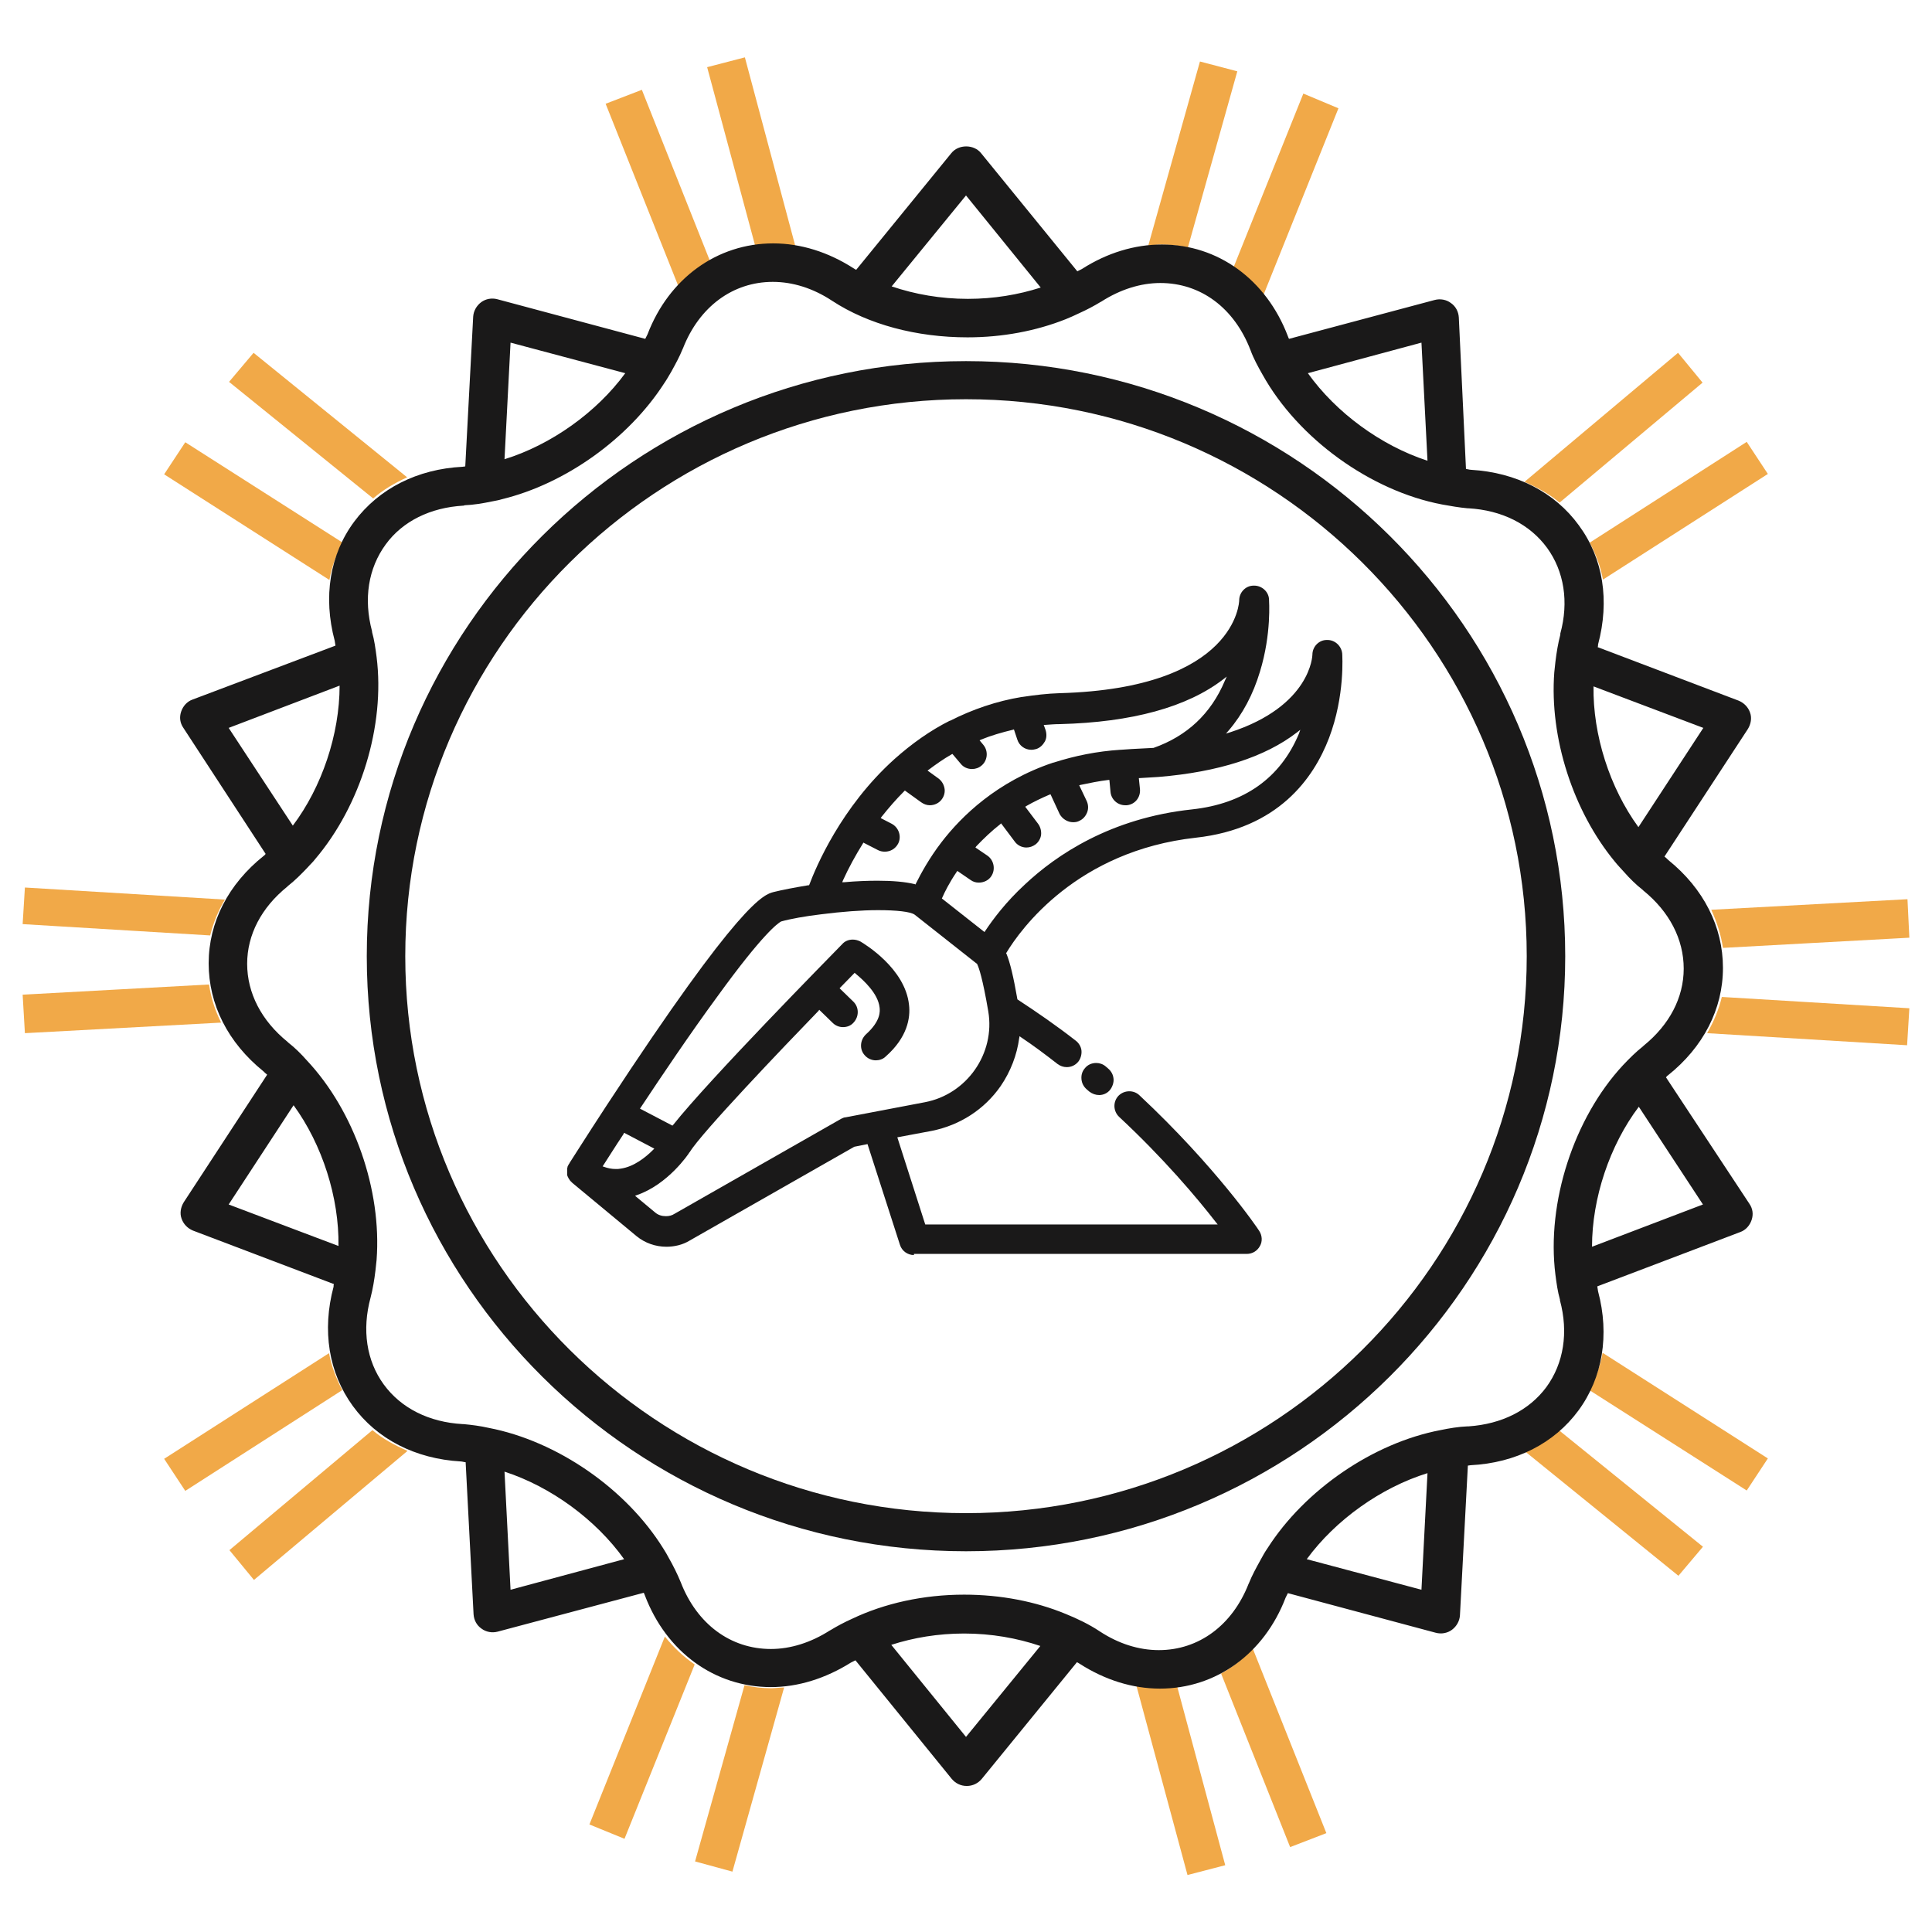 <?xml version="1.0" encoding="utf-8"?>
<svg version="1.1" id="Layer_1" xmlns="http://www.w3.org/2000/svg" x="0px" y="0px" viewBox="0 0 512 512" style="enable-background:new 0 0 512 512;" xml:space="preserve">
    <g fill="#1A1919"><path xmlns="http://www.w3.org/2000/svg" d="M242.2,332.6c-1.7,0-3.2-1.1-3.7-2.7l-8.6-26.7l-3.5,0.7l-43.7,24.9c-1.8,1.1-4,1.6-6.1,1.6c-2.9,0-5.7-1-7.9-2.8l-17-14.1 c-0.1-0.1-0.2-0.2-0.3-0.3l-0.1-0.1c-0.1-0.1-0.1-0.1-0.2-0.2l-0.2-0.3l-0.2-0.3l-0.1-0.2l-0.1-0.2l-0.1-0.2c0-0.1,0-0.1-0.1-0.2 l0-0.2l0-0.2l0-0.2c0-0.1,0-0.4,0-0.4c0-0.1,0-0.4,0-0.4c0-0.1,0-0.4,0-0.4c0-0.1,0.1-0.4,0.1-0.4c0-0.1,0-0.2,0.1-0.3l0.1-0.2 c0-0.1,0.1-0.2,0.1-0.2l0.2-0.3l0.1-0.2c0.1-0.1,4.1-6.5,9.8-15.2c35.5-54.2,41.6-55.8,44.2-56.5c2.4-0.6,5.6-1.2,9.2-1.8l0.2,0 l0.1-0.2c1.7-4.5,8.3-20.4,22.5-33.2c4.6-4.1,9.5-7.6,14.7-10.2l0.1,0c5.9-3,12.3-5.2,19-6.3l0.1,0c3.3-0.5,6.6-0.9,9.9-1 c47.1-1.3,47.6-24.4,47.6-24.6c0-2.1,1.7-3.9,3.8-3.9l0.2,0c2,0,3.8,1.6,3.9,3.6c0,0.4,0.7,9.1-2.4,19.2c-1.8,6-4.6,11.3-8.3,15.6 l-0.7,0.8l1-0.3c21.6-7,21.9-20.5,21.9-20.6c0-2.1,1.7-3.9,3.8-3.9l0.2,0c2,0,3.7,1.6,3.9,3.6c0,0.4,0.8,11.1-3.5,22.4 c-4.1,10.7-13.5,24-35.3,26.4c-31.5,3.5-46.4,24.2-50.2,30.5l-0.1,0.1l0.1,0.1c1,2.4,1.9,6.3,2.9,12l0,0.1l0.1,0.1 c5.2,3.4,10.4,7,15.4,10.9c0.8,0.6,1.4,1.6,1.5,2.6c0.1,1-0.2,2.1-0.8,2.9c-0.8,1-1.9,1.5-3.1,1.5c-0.9,0-1.7-0.3-2.4-0.8 c-3.2-2.5-6.4-4.9-9.7-7.1l-0.4-0.3l-0.1,0.5c-0.6,4.5-2.3,8.9-4.9,12.7c-4.3,6.2-10.8,10.4-18.3,11.9l-9.1,1.7l7.4,23.1h77.5 l-0.4-0.5c-5.2-6.7-13.9-17-25.7-28c-1.6-1.5-1.7-4-0.2-5.6c0.8-0.8,1.8-1.2,2.9-1.2c1,0,2,0.4,2.7,1.1 c20.1,18.8,31.3,35.2,31.7,35.9c0.8,1.2,0.9,2.8,0.2,4c-0.7,1.3-2,2.1-3.5,2.1H242.2z M216.9,267.9c-9.2,9.5-31,32.3-34.1,37.4 l-0.1,0.1c-0.2,0.4-5.7,8.5-13.9,11.3l-0.5,0.2l5.3,4.4c0.8,0.7,1.8,1,2.9,1c0.8,0,1.6-0.2,2.2-0.6l44.2-25.2 c0.4-0.2,0.8-0.4,1.2-0.4l21-4c11.1-2.1,18.7-12.9,16.8-24.1c-1.5-8.8-2.5-11.6-2.9-12.4l0-0.1l-16.6-13.1c-1.1-0.8-4.8-1.2-9.7-1.2 c-4.4,0-9.6,0.4-15.1,1.1c-4.2,0.5-8.1,1.2-10.6,1.9c-0.9,0.5-4.8,3.2-16.9,19.9c-7.2,9.8-15,21.4-20.3,29.4l-0.2,0.3l8.6,4.5 l0.2-0.2c9.7-12.2,41.3-44.3,44.8-47.9c0.7-0.8,1.7-1.2,2.8-1.2c0.7,0,1.4,0.2,2,0.5c1.2,0.7,11.9,7.2,12.9,16.8 c0.4,3.4-0.4,8.6-6.2,13.7c-0.7,0.7-1.7,1-2.6,1c-1.1,0-2.2-0.5-2.9-1.3c-1.5-1.6-1.3-4.1,0.3-5.6c4-3.6,3.7-6.2,3.6-7.1 c-0.4-3.7-4.2-7.2-6.4-9l-0.2-0.2l-4,4.1l3.6,3.5c1.6,1.5,1.6,4,0.1,5.6c-0.7,0.8-1.7,1.2-2.8,1.2c-1,0-2-0.4-2.7-1.1l-3.6-3.5 L216.9,267.9z M165.2,300.6c-2.2,3.3-4,6.2-5.3,8.2l-0.2,0.3l0.3,0.1c1.1,0.4,2.1,0.6,3.2,0.6c0.4,0,0.8,0,1.3-0.1 c3.5-0.5,6.6-3,8.6-5l0.3-0.3l-8-4.2L165.2,300.6z M253.5,231.1c-1.9,2.8-3.1,5.2-3.8,6.8l-0.1,0.2l11.3,8.9l0.2-0.3 c2-3,5.4-7.6,10.5-12.3c8.3-7.8,22.7-17.6,44.3-19.9c13.8-1.5,23.4-8.3,28.3-20l0.4-1.1l-0.9,0.7c-8.4,6.5-20.8,10.5-36.7,11.8 c-1.6,0.1-3.2,0.2-4.9,0.3l-0.3,0l0.3,2.9c0.2,2.2-1.3,4.1-3.5,4.3c-0.1,0-0.3,0-0.4,0c-2,0-3.7-1.5-3.9-3.5l-0.3-3.2l-0.3,0 c-2.5,0.3-4.9,0.8-7.3,1.3l-0.4,0.1l2,4.2c0.4,0.9,0.5,2,0.1,3c-0.4,1-1.1,1.8-2,2.2c-0.5,0.3-1.1,0.4-1.7,0.4 c-1.5,0-2.9-0.9-3.6-2.2l-2.4-5.2l-0.3,0.1c-2.1,0.9-4.2,1.9-6.1,3l-0.3,0.2l3.4,4.5c0.6,0.8,0.9,1.9,0.8,2.9c-0.1,1-0.7,2-1.5,2.6 c-0.7,0.5-1.5,0.8-2.4,0.8c-1.2,0-2.4-0.6-3.1-1.6l-3.6-4.8l-0.2,0.2c-2.3,1.8-4.4,3.8-6.4,5.9l-0.2,0.3l3.1,2.1 c1.8,1.2,2.3,3.7,1.1,5.5c-0.7,1.1-2,1.7-3.3,1.7c-0.8,0-1.5-0.2-2.2-0.7l-3.5-2.4L253.5,231.1z M232.6,233.4c4,0,7.3,0.3,9.8,0.9 l0.2,0.1l0.1-0.2c1.3-2.6,3.5-6.7,6.8-11c5.3-6.9,14.7-16.1,29.6-21.1l0.1,0c5.6-1.8,11.5-3,17.7-3.4l0.1,0c1-0.1,2-0.1,2.9-0.2 c1.9-0.1,3.9-0.2,5.8-0.3c8.8-3.1,15.2-9,18.9-17.8l0.5-1.1l-0.9,0.7c-9.6,7.4-24.2,11.4-43.3,11.9c-1.3,0-2.5,0.1-3.9,0.2l-0.4,0 l0.5,1.4c0.3,1,0.3,2.1-0.2,3c-0.5,0.9-1.3,1.7-2.3,2c-0.4,0.1-0.8,0.2-1.3,0.2c-1.7,0-3.2-1.1-3.7-2.7l-0.9-2.7l-0.3,0.1 c-2.9,0.7-5.7,1.5-8.4,2.6l-0.4,0.2l1,1.2c1.4,1.7,1.1,4.2-0.5,5.5c-0.7,0.6-1.6,0.9-2.5,0.9c-1.2,0-2.3-0.5-3-1.4l-2.2-2.6 l-0.2,0.1c-2.1,1.2-4.1,2.6-6.1,4.1l-0.3,0.2l2.9,2.1c0.8,0.6,1.4,1.5,1.6,2.6c0.2,1-0.1,2.1-0.7,2.9c-0.7,1-1.9,1.6-3.2,1.6 c-0.8,0-1.6-0.3-2.3-0.8l-4.3-3.1l-0.2,0.2c-2.1,2.1-4.1,4.4-6,6.8l-0.2,0.3l2.9,1.5c1.9,1,2.7,3.4,1.7,5.3c-0.7,1.3-2,2.1-3.5,2.1 c-0.6,0-1.2-0.1-1.8-0.4l-3.9-2l-0.1,0.2c-2,3.2-3.8,6.5-5.3,9.8l-0.2,0.5l0.5,0C227,233.5,230,233.4,232.6,233.4z"/><path xmlns="http://www.w3.org/2000/svg" d="M291.3,290.2c-0.9,0-1.8-0.3-2.6-0.9l-0.7-0.6c-0.8-0.7-1.3-1.6-1.4-2.7s0.2-2.1,0.9-2.9c0.7-0.9,1.8-1.4,3-1.4 c0.9,0,1.8,0.3,2.5,0.9l0.7,0.6c0.8,0.7,1.3,1.6,1.4,2.7c0.1,1-0.3,2.1-0.9,2.9C293.5,289.7,292.4,290.2,291.3,290.2z"/></g>
	<g fill="#F1A948">
		<path d="M204.8,65.1c2,0,4.1,0.2,6.1,0.6l-13.5-50.5l-10,2.6l12.8,47.6C201.7,65.3,203.2,65.1,204.8,65.1"/>
		<path d="M307.6,64.8c2.5,0,4.8,0.3,7.2,0.8l13.1-46.7l-9.9-2.6l-13.7,48.8C305.4,65,306.5,64.8,307.6,64.8"/>
		<path d="M59.6,238.4l-53-3.2L6,244.9l49.7,3C56.5,244.7,57.8,241.4,59.6,238.4"/>
		<path d="M107.9,126.5l-40.7-33l-6.5,7.7l38.2,30.9C101.5,129.8,104.6,128,107.9,126.5"/>
		<path d="M90.8,143.8l-41.7-26.6l-5.6,8.5l43.8,28C87.9,150.1,89.2,146.9,90.8,143.8"/>
		<path d="M424.8,153.6l43.7-28l-5.6-8.5l-41.6,26.7C422.9,146.9,424.2,150.2,424.8,153.6"/>
		<path d="M456.6,251.2l49.4-2.7l-0.5-10.2l-52,2.8C455,244.4,456.1,247.8,456.6,251.2"/>
		<path d="M334.7,78.5l20-49.8l-9.3-3.9l-18.6,46.3C329.7,73.1,332.4,75.6,334.7,78.5"/>
		<path d="M413.3,133.2l37.9-31.8l-6.5-7.9L404,127.7C407.4,129.2,410.6,130.9,413.3,133.2"/>
		<path d="M188.4,69.8l-18.3-46l-9.6,3.7L180,76.4C182.5,73.7,185.3,71.5,188.4,69.8"/>
		<path d="M323.6,443.5l18.3,46l9.6-3.7L332,436.9C329.5,439.5,326.7,441.8,323.6,443.5"/>
		<path d="M404.1,384.6l40.7,33l6.5-7.7L413.1,379C410.4,381.3,407.4,383.1,404.1,384.6"/>
		<path d="M307.2,447.1c-2,0-4.1-0.2-6.1-0.6l13.6,50.4l10-2.6l-12.8-47.6C310.3,446.9,308.8,447.1,307.2,447.1"/>
		<path d="M452.4,273.8l53,3.2l0.6-9.8l-49.7-3C455.5,267.5,454.2,270.7,452.4,273.8"/>
		<path d="M421.2,368.4l41.7,26.6l5.6-8.5l-43.8-28C424.1,362.1,422.8,365.3,421.2,368.4"/>
		<path d="M204.4,447.4c-2.5,0-4.8-0.3-7.1-0.8l-13.1,46.7l9.9,2.7l13.7-48.8C206.6,447.2,205.5,447.4,204.4,447.4"/>
		<path d="M55.4,260.9L6,263.6l0.6,10.2l52-2.8C57,267.8,55.9,264.4,55.4,260.9"/>
		<path d="M98.7,379l-37.9,31.8l6.5,7.9l40.7-34.2C104.6,383,101.4,381.3,98.7,379"/>
		<path d="M87.2,358.6l-43.7,28l5.6,8.5l41.6-26.7C89.1,365.3,87.8,362,87.2,358.6"/>
		<path d="M176.2,433.7l-20,49.8l9.3,3.8l18.6-46.2C181.2,439.1,178.5,436.6,176.2,433.7"/>
	</g>
	<g fill="#1A1919">
		<path class="st1" d="M256,401c-81.9,0-148.6-66.2-148.6-147.6S174.1,105.8,256,105.8s148.6,66.2,148.6,147.6S337.9,401,256,401
			 M256,95.7c-87.6,0-158.8,70.8-158.8,157.7c0,87,71.2,157.7,158.8,157.7s158.8-70.8,158.8-157.7S343.6,95.7,256,95.7"/>
		<path class="st1" d="M421.9,330.4c0-12.9,4.7-26.9,12.4-37.1l17,25.9L421.9,330.4z M412.2,337.8c0.3,2.3,0.6,4.5,1.2,6.6
			c0,0.1,0,0.2,0,0.2c2.3,8.5,1,16.7-3.6,23c-4.6,6.2-11.9,9.8-20.6,10.4c-0.1,0-0.2,0-0.3,0c-2.4,0.1-4.8,0.5-7.2,1
			c-17.8,3.4-35.9,15.8-45.8,31.3c-0.7,1-1.3,2.1-1.9,3.2c-1.1,2-2.2,4-3,6c0,0.1-0.1,0.2-0.1,0.2c-4.3,11-13.2,17.6-23.8,17.6
			c-5.3,0-10.7-1.7-15.7-5c-2.7-1.8-5.8-3.3-9-4.6c-8-3.3-17.2-5.1-26.9-5.1c-10.8,0-21.1,2.3-29.7,6.4c-2,0.9-3.9,1.9-5.7,3
			c-0.1,0-0.1,0.1-0.2,0.1c-5,3.2-10.4,4.9-15.6,4.9c-10.7,0-19.6-6.6-23.9-17.7c-0.9-2.2-2-4.4-3.2-6.5c-0.4-0.8-0.9-1.6-1.4-2.4
			c-9.8-15.8-28.1-28.5-46.3-32c-2.2-0.5-4.5-0.8-6.7-1c-0.1,0-0.2,0-0.2,0c-8.9-0.5-16.3-4.2-20.9-10.5s-5.8-14.5-3.5-23
			c0.6-2.3,1-4.7,1.3-7.2c0.1-0.9,0.2-1.8,0.3-2.8c1.4-18.5-5.9-39.5-18.5-52.9c-1.5-1.7-3.1-3.3-4.9-4.7c-0.1-0.1-0.1-0.1-0.2-0.2
			c-6.9-5.6-10.7-12.9-10.7-20.7c0-7.7,3.8-14.9,10.6-20.4c0.1-0.1,0.1-0.1,0.2-0.2c1.9-1.5,3.6-3.2,5.3-5c0.6-0.7,1.3-1.3,1.9-2.1
			c12.1-14.2,18.6-35.4,16.3-53.6c-0.3-2.3-0.6-4.5-1.2-6.6c0-0.1,0-0.2,0-0.2c-2.3-8.6-1-16.7,3.6-23c4.5-6.2,11.9-9.8,20.6-10.3
			c0.1,0,0.2,0,0.3-0.1c2.4-0.1,4.8-0.5,7.2-1c0.9-0.2,1.8-0.3,2.7-0.6c16.9-4.1,33.6-16.1,43-30.7l0,0c0.7-1,1.3-2.1,1.9-3.1
			c1.1-2,2.2-4,3-6c0-0.1,0.1-0.1,0.1-0.2c4.3-11,13.2-17.6,23.8-17.6c5.3,0,10.7,1.7,15.7,5c9.6,6.3,22.4,9.7,35.9,9.7
			c9.3,0,18.2-1.7,26-4.8c1.2-0.5,2.4-1,3.6-1.6c2-0.9,3.9-1.9,5.7-3c0.1,0,0.2-0.1,0.2-0.1c5-3.2,10.4-4.9,15.6-4.9
			c10.7,0,19.6,6.6,23.9,17.8c0.8,2.2,2,4.4,3.2,6.5c9.4,16.9,28.6,30.8,47.6,34.4c2.2,0.4,4.5,0.8,6.7,1c0.1,0,0.2,0,0.2,0
			c8.9,0.5,16.3,4.2,20.9,10.5c4.5,6.2,5.8,14.3,3.5,22.7c0,0.1,0,0.2,0,0.3c-0.6,2.3-1,4.7-1.3,7.2c-0.1,0.9-0.2,1.8-0.3,2.8
			c-1.3,17.3,5,36.8,16.1,50.2c0.8,1,1.6,1.8,2.4,2.7c1.5,1.7,3.1,3.3,4.9,4.7c0.1,0.1,0.1,0.1,0.2,0.2c6.9,5.6,10.7,12.9,10.7,20.7
			c0,7.7-3.8,14.9-10.6,20.4c-0.1,0.1-0.1,0.1-0.2,0.2c-1.9,1.5-3.6,3.2-5.3,5C417.1,296.3,409.8,318.7,412.2,337.8z M376.7,421.3
			l-30.4-8.1c7.6-10.4,19.7-19,32-22.8L376.7,421.3z M256,460.3l-19.8-24.4c5.9-1.9,12.4-3,19.3-3c7.2,0,14,1.2,20.2,3.3L256,460.3z
			 M135.3,421.3l-1.6-31.3c12.3,4,24.2,12.7,31.7,23.2L135.3,421.3z M60.6,319.2l17.2-26.3c7.6,10.4,12.1,24.5,11.9,37.3L60.6,319.2
			z M60.6,192.9L90,181.7c0,12.9-4.7,26.9-12.4,37.1L60.6,192.9z M135.3,90.8l30.4,8.1c-7.6,10.4-19.7,19-32,22.8L135.3,90.8z
			 M256,51.8l19.8,24.4c-5.9,1.9-12.4,3-19.3,3c-7.2,0-14-1.2-20.2-3.3L256,51.8z M376.7,90.8l1.6,31.3c-12.3-4-24.2-12.7-31.7-23.2
			L376.7,90.8z M451.4,192.9l-17.2,26.3c-7.6-10.4-12.1-24.5-11.9-37.3L451.4,192.9z M441.5,285.5c0.2-0.2,0.3-0.4,0.5-0.5
			c9.4-7.5,14.6-17.6,14.6-28.5c0-10.9-5.1-21-14.5-28.6c-0.3-0.3-0.6-0.6-1-0.9l22.1-33.8c0.8-1.3,1.1-2.9,0.6-4.3
			c-0.5-1.5-1.6-2.6-3-3.2l-37.4-14.2c0.1-0.2,0.1-0.5,0.1-0.7c3.1-11.6,1.4-22.8-5.1-31.6c-6.4-8.8-16.6-14-28.6-14.7
			c-0.4,0-0.9-0.2-1.3-0.2l-1.9-40.2c-0.1-1.5-0.8-2.9-2.1-3.8c-1.2-0.9-2.8-1.2-4.3-0.8l-38.6,10.3c-0.1-0.2-0.2-0.4-0.3-0.7
			c-5.7-15-18.5-24.3-33.4-24.3c-7.2,0-14.5,2.2-21.2,6.5c-0.4,0.2-0.8,0.4-1.2,0.6L260,40.6c-1.9-2.4-6-2.4-7.9,0l-25.2,30.9
			c-0.2-0.1-0.4-0.2-0.7-0.4c-6.7-4.3-14-6.6-21.3-6.6c-14.8,0-27.6,9.2-33.3,24.1c-0.2,0.4-0.4,0.8-0.6,1.2l-39.2-10.5
			c-1.5-0.4-3.1-0.1-4.3,0.8c-1.2,0.9-2,2.3-2.1,3.8l-2.1,39.7c-0.2,0-0.5,0.1-0.7,0.1c-12,0.6-22.2,5.8-28.7,14.5
			c-6.5,8.7-8.3,20-5.2,31.6c0.1,0.4,0.1,0.9,0.2,1.3L51,185.4c-1.4,0.5-2.5,1.7-3,3.2s-0.3,3,0.6,4.3l21.8,33.4
			c-0.2,0.2-0.3,0.4-0.5,0.5c-9.4,7.5-14.6,17.6-14.6,28.5c0,10.9,5.1,21,14.5,28.6c0.3,0.3,0.6,0.6,1,0.9l-22.1,33.8
			c-0.8,1.3-1.1,2.9-0.6,4.3c0.5,1.5,1.6,2.6,3,3.2l37.4,14.2c-0.1,0.2-0.1,0.5-0.1,0.7c-3.1,11.6-1.3,22.8,5.1,31.6
			c6.4,8.8,16.6,14,28.6,14.7c0.4,0,0.9,0.2,1.3,0.2l2.1,40.3c0.1,1.5,0.8,2.9,2.1,3.8c1.2,0.9,2.8,1.2,4.3,0.8l38.7-10.3
			c0.1,0.2,0.2,0.4,0.3,0.7c5.7,15,18.5,24.3,33.4,24.3c7.2,0,14.5-2.3,21.2-6.5c0.4-0.2,0.8-0.4,1.2-0.6l25.5,31.4
			c1,1.2,2.4,1.9,4,1.9s3-0.7,4-1.9l25.2-30.9c0.2,0.1,0.4,0.2,0.7,0.4c6.7,4.3,14,6.6,21.3,6.6c14.8,0,27.6-9.2,33.3-24.1
			c0.2-0.4,0.4-0.8,0.6-1.2l39.2,10.5c1.5,0.4,3.1,0.1,4.3-0.8c1.2-0.9,2-2.3,2.1-3.8l2.1-39.7c0.2,0,0.5-0.1,0.7-0.1
			c12-0.6,22.2-5.8,28.6-14.5s8.3-20,5.2-31.6c-0.1-0.4-0.1-0.9-0.2-1.3l37.9-14.4c1.4-0.5,2.5-1.7,3-3.2s0.3-3-0.6-4.3L441.5,285.5
			z"/>
	</g>

</svg>
